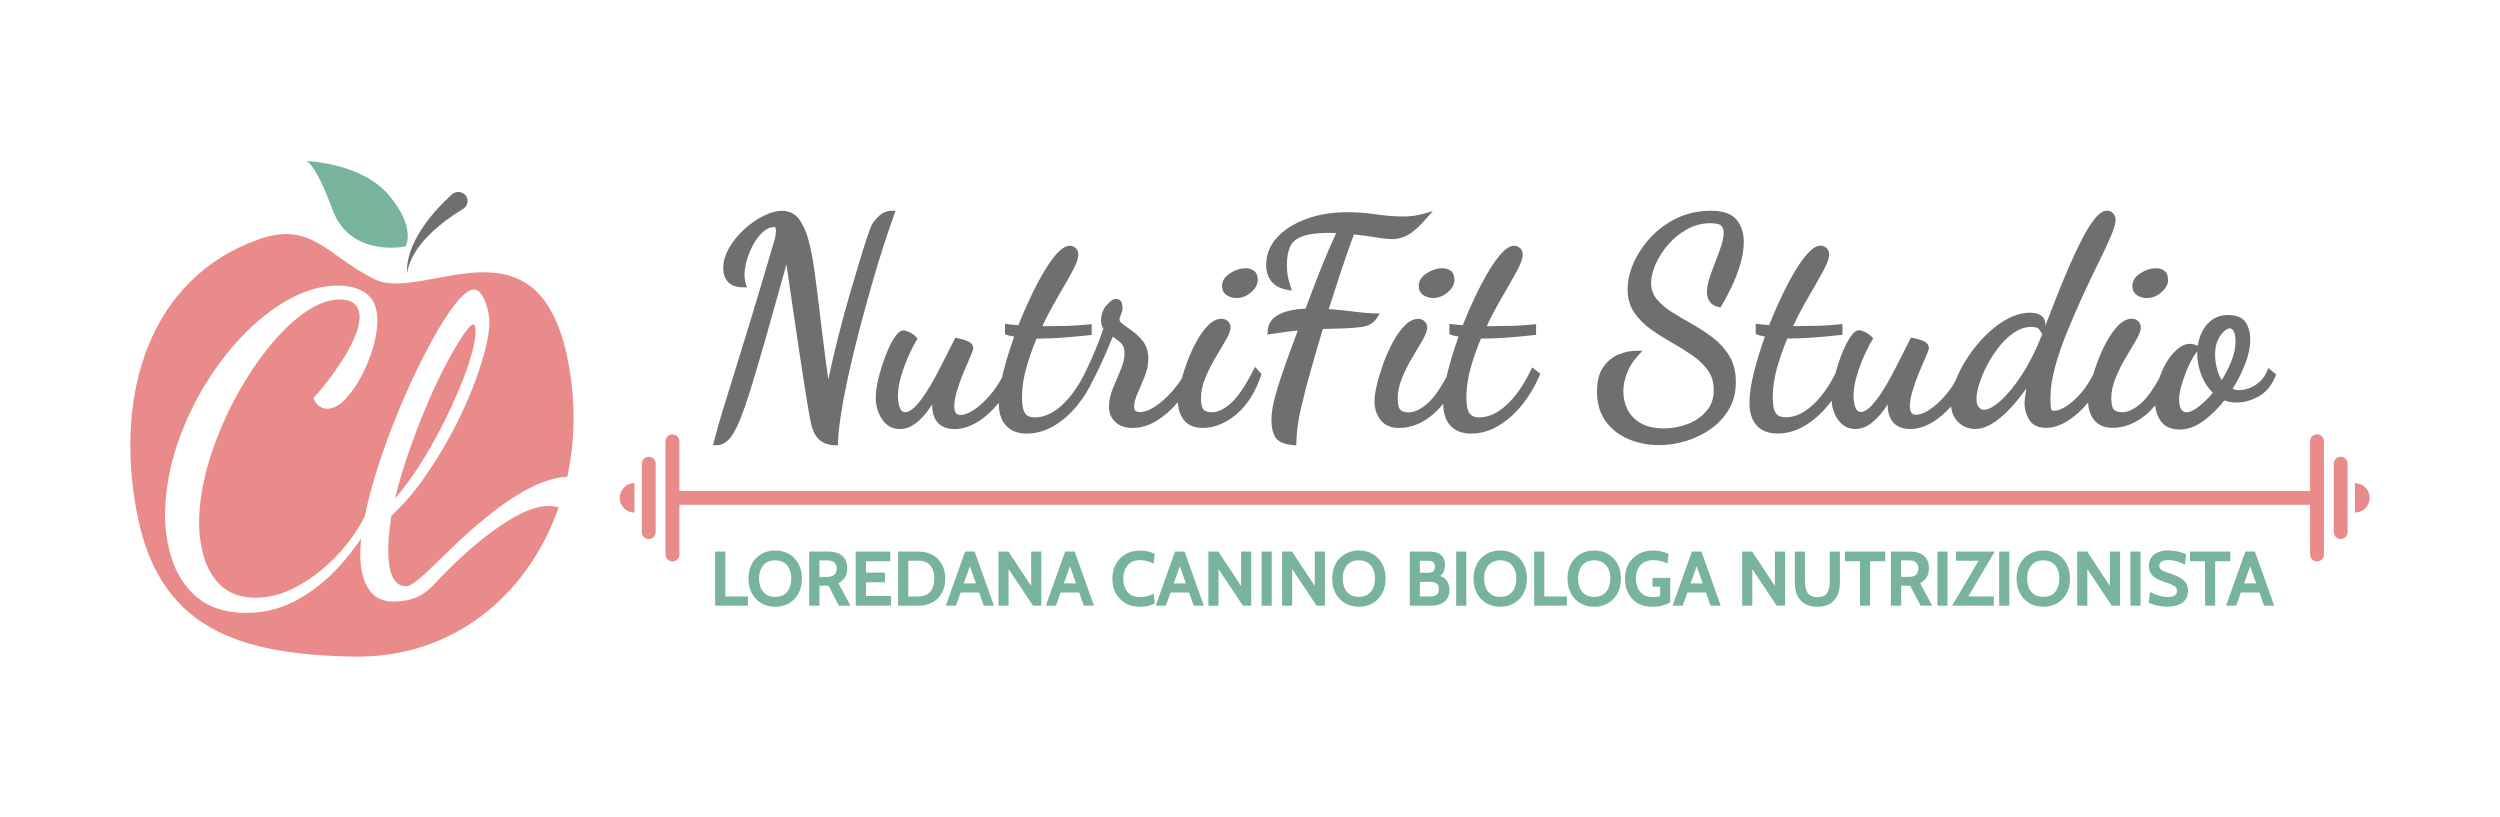 <svg xmlns="http://www.w3.org/2000/svg" xmlns:xlink="http://www.w3.org/1999/xlink" id="Livello_1" x="0px" y="0px" viewBox="0 0 753.23 246.3" style="enable-background:new 0 0 753.23 246.3;" xml:space="preserve"><style type="text/css">	.st0{fill:#706F6F;}	.st1{fill:#78B49B;}	.st2{fill:#EA8B8B;}	.st3{fill:none;}	.st4{fill:#FFFFFF;}</style><path class="st0" d="M122.73,82.3c-0.16-1.11-0.07-2.25,0.12-3.37c0.08-0.57,0.23-1.12,0.35-1.68c0.17-0.55,0.32-1.11,0.51-1.65 c0.76-2.19,1.84-4.27,3.11-6.24c1.24-2,2.72-3.83,4.24-5.64l2.42-2.59l2.55-2.47c1.12-1.08,2.93-1.09,4.04-0.02 c1.11,1.08,1.09,2.83-0.03,3.91c-0.14,0.13-0.29,0.25-0.44,0.35l-0.12,0.07l-2.79,1.77L134,66.67c-1.71,1.35-3.43,2.75-4.93,4.34 c-1.54,1.56-2.94,3.27-4.07,5.15c-0.29,0.47-0.53,0.96-0.8,1.44c-0.22,0.5-0.48,0.99-0.67,1.51 C123.13,80.12,122.81,81.19,122.73,82.3z"></path><path class="st1" d="M122.16,74.24c0,0-16.55,3.57-21.98-11.08c-5.89-15.88-8.36-14.68-8.36-14.68s17.02,0.36,25.4,10.39 S122.16,74.24,122.16,74.24z"></path><g>	<path class="st2" d="M132.17,174.6c-4.49,5.23-7.97,6.37-12.82,6.63c-0.27,0.01-0.53,0.02-0.79,0.02c-3.19,0-5.6-1.12-7.16-3.33  c-1.66-2.35-2.61-5.39-2.8-9.02c-0.11-2.01-0.03-4.24,0.22-6.68c-2.03,3.01-4.27,5.87-6.7,8.53c-3.98,4.35-8.45,7.83-13.27,10.34  c-4.55,2.37-9.45,3.57-14.59,3.57c-0.33,0-0.66,0-0.99-0.01c-5.84-0.17-10.57-1.8-14.07-4.83c-3.49-3.03-6.01-6.92-7.47-11.57  c-1.46-4.63-2.13-9.51-1.98-14.51c0.19-6.45,1.38-13.01,3.54-19.49c2.15-6.47,5.05-12.7,8.62-18.52  c3.56-5.81,7.63-11.04,12.1-15.53c4.47-4.49,9.2-8.04,14.07-10.56c4.88-2.52,9.74-3.73,14.41-3.59c3.39,0.1,6.16,1.01,8.23,2.69  c2.09,1.7,3.09,4.54,2.98,8.45c-0.07,2.38-0.57,5.09-1.48,8.07c-0.91,2.97-2.12,5.85-3.59,8.54c-1.48,2.71-3.11,4.97-4.84,6.73  c-1.77,1.79-3.57,2.66-5.36,2.62c-0.7-0.02-1.42-0.26-2.13-0.71c-0.72-0.45-1.33-1.25-1.81-2.38l-0.06-0.15l0.11-0.12  c1.25-1.33,2.68-3.04,4.25-5.07c1.56-2.02,3.09-4.2,4.54-6.48c1.45-2.28,2.65-4.54,3.56-6.73c0.91-2.18,1.4-4.14,1.45-5.82  c0.05-1.56-0.37-2.86-1.23-3.86c-0.86-0.99-2.33-1.52-4.37-1.58c-3.45-0.11-7.13,1.22-10.96,3.92c-3.85,2.72-7.66,6.45-11.33,11.09  c-3.68,4.65-7.07,9.93-10.08,15.69c-3.02,5.76-5.48,11.75-7.33,17.79c-1.84,6.04-2.86,11.89-3.03,17.4  c-0.12,3.97,0.34,7.82,1.37,11.45c1.02,3.61,2.79,6.6,5.25,8.89c2.45,2.27,5.73,3.49,9.74,3.6c4.27,0.14,8.62-0.97,12.93-3.27  c4.32-2.3,8.38-5.43,12.06-9.29c3.46-3.63,6.32-7.63,8.52-11.89c0.06-0.3,0.11-0.59,0.18-0.89c1.18-5.47,2.83-11.32,4.9-17.38  c2.08-6.09,4.43-12.12,6.96-17.91c2.55-5.83,5.15-11.21,7.74-15.99c2.59-4.79,5.05-8.7,7.32-11.62c2.33-3,4.18-4.49,5.65-4.57  c0.99-0.06,1.83,0.46,2.51,1.53c0.64,1.01,1.17,2.24,1.58,3.67c0.41,1.43,0.65,2.73,0.71,3.89c0.12,2.22-0.28,5.19-1.19,8.8  c-0.91,3.61-2.26,7.71-4.02,12.17c-1.76,4.47-3.91,9.06-6.4,13.65c-2.48,4.58-5.26,9.06-8.26,13.32  c-2.98,4.22-6.22,7.95-9.63,11.08c-0.36,2.19-0.63,4.34-0.8,6.39c-0.17,2.06-0.21,4.06-0.1,5.93c0.17,3.13,0.74,5.46,1.69,6.91  c0.94,1.44,2.27,2.1,3.95,2c1.74-0.12,5.85-4.13,11.05-9.2c9.75-9.52,24.49-22.91,36.81-23.75c0.13-0.01,0.26-0.02,0.4-0.03  c2.46-11.34,2.58-23.66-0.05-36.13c-9.24-43.84-43.48-16.14-58.04-23.38C98.27,76.88,93.8,66.4,77.66,72.21  c-32.27,11.62-43.28,45.72-36.46,82.09c6.59,35.18,30.6,42.83,65.08,43.53c30.16,0.62,52.87-18.53,62.05-45.01  c-0.22-0.03-0.44-0.06-0.62-0.11C155.45,149.48,132.4,174.34,132.17,174.6z"></path>	<path class="st2" d="M133.04,128.61c2.1-4.11,3.97-8.14,5.55-11.96c1.58-3.84,2.8-7.31,3.61-10.31c0.81-3,1.17-5.33,1.08-6.93  c-0.05-0.99-0.23-1.31-0.33-1.42c-0.18-0.19-0.31-0.26-0.37-0.26c0,0,0,0,0,0c-0.32,0.02-1.14,0.46-3.01,3.2  c-1.46,2.15-3.18,5.06-5.11,8.68c-1.91,3.59-3.88,7.75-5.83,12.35c-1.95,4.58-3.81,9.44-5.54,14.42  c-1.61,4.64-2.97,9.26-4.06,13.75c2.45-2.81,4.84-6.02,7.12-9.54C128.63,136.73,130.95,132.71,133.04,128.61z"></path></g><g>	<polygon class="st1" points="218.53,166.18 215.48,166.18 215.48,182.48 225.34,182.48 225.34,179.71 218.53,179.71  "></polygon>	<path class="st1" d="M237.71,166.91c-1.21-0.7-2.6-1.05-4.15-1.05s-2.94,0.35-4.15,1.05c-1.21,0.7-2.17,1.69-2.86,2.96  c-0.69,1.26-1.04,2.76-1.04,4.46c0,1.7,0.35,3.2,1.04,4.47c0.69,1.26,1.65,2.26,2.86,2.96c1.21,0.7,2.6,1.05,4.15,1.05  s2.94-0.35,4.15-1.05c1.21-0.7,2.17-1.69,2.86-2.96c0.69-1.26,1.04-2.77,1.04-4.47c0-1.7-0.35-3.2-1.04-4.46  C239.88,168.6,238.92,167.61,237.71,166.91z M238.41,174.33c0,1.06-0.18,2.01-0.55,2.85c-0.36,0.82-0.9,1.48-1.62,1.95  c-0.71,0.47-1.62,0.71-2.69,0.71c-1.07,0-1.97-0.24-2.68-0.71c-0.71-0.47-1.26-1.12-1.62-1.95c-0.36-0.83-0.55-1.79-0.55-2.85  s0.18-2.01,0.55-2.85c0.36-0.82,0.9-1.48,1.62-1.95c0.71-0.47,1.62-0.71,2.69-0.71c1.06,0,1.96,0.24,2.68,0.71  c0.71,0.47,1.26,1.13,1.62,1.95C238.23,172.32,238.41,173.28,238.41,174.33z"></path>	<path class="st1" d="M254.5,174.09c0.51-0.74,0.77-1.7,0.77-2.88c0-1.14-0.24-2.1-0.71-2.84c-0.48-0.74-1.15-1.3-2.01-1.66  c-0.85-0.35-1.85-0.53-2.96-0.53h-5.78v16.31h3.09v-6.01h2.74l3.13,6.01h3.49l-3.64-6.76C253.39,175.31,254.03,174.76,254.5,174.09  z M246.89,168.84h2.26c1.06,0,1.82,0.22,2.27,0.65c0.45,0.42,0.67,1.04,0.67,1.82c0,0.75-0.22,1.35-0.68,1.81  c-0.45,0.46-1.24,0.69-2.33,0.69h-2.19V168.84z"></path>	<polygon class="st1" points="260.91,175.44 266.64,175.44 266.64,172.52 260.91,172.52 260.91,169.09 268.23,169.09 268.23,166.18   257.81,166.18 257.81,182.48 268.44,182.48 268.44,179.57 260.91,179.57  "></polygon>	<path class="st1" d="M280.88,167.15c-1.21-0.65-2.61-0.97-4.16-0.97h-6.13v16.31h6.13c1.55,0,2.95-0.33,4.16-0.97  c1.21-0.65,2.18-1.59,2.87-2.8c0.69-1.21,1.04-2.68,1.04-4.38c0-1.69-0.35-3.17-1.04-4.38C283.06,168.74,282.1,167.8,280.88,167.15  z M281.49,174.33c0,1.1-0.18,2.07-0.54,2.87c-0.36,0.79-0.89,1.42-1.58,1.85c-0.7,0.43-1.58,0.65-2.64,0.65h-3.08v-10.76h3.08  c1.05,0,1.94,0.22,2.64,0.65c0.7,0.43,1.23,1.06,1.58,1.85C281.31,172.26,281.49,173.23,281.49,174.33z"></path>	<path class="st1" d="M290.78,166.18l-5.81,16.31h3.05l1.4-3.96h5.6l1.39,3.96h3.06l-5.82-16.31H290.78z M290.39,175.78l1.83-5.2  l1.83,5.2H290.39z"></path>	<polygon class="st1" points="310.68,176.55 303.82,166.18 300.84,166.18 300.84,182.48 303.88,182.48 303.88,171.46 311.23,182.48   313.74,182.48 313.74,166.18 310.68,166.18  "></polygon>	<path class="st1" d="M320.92,166.18l-5.81,16.31h3.05l1.4-3.96h5.6l1.39,3.96h3.06l-5.82-16.31H320.92z M320.53,175.78l1.83-5.2  l1.83,5.2H320.53z"></path>	<path class="st1" d="M347.33,178.99c-0.59,0.28-1.21,0.51-1.82,0.67c-0.61,0.16-1.3,0.24-2.05,0.24c-1.11,0-2.04-0.24-2.78-0.72  c-0.74-0.48-1.3-1.14-1.67-1.98c-0.38-0.84-0.57-1.81-0.57-2.87c0-1.06,0.19-2.03,0.58-2.87c0.38-0.83,0.95-1.5,1.69-1.98  c0.75-0.48,1.69-0.72,2.81-0.72c0.73,0,1.41,0.09,2.02,0.26c0.62,0.17,1.22,0.39,1.79,0.65l0.26,0.12l0.33-2.91l-0.13-0.06  c-0.54-0.27-1.17-0.5-1.89-0.68c-0.73-0.18-1.52-0.27-2.35-0.27c-1.62,0-3.08,0.35-4.33,1.05c-1.26,0.7-2.27,1.69-2.99,2.96  c-0.72,1.26-1.08,2.77-1.08,4.47s0.36,3.2,1.06,4.47c0.71,1.26,1.7,2.26,2.94,2.96c1.24,0.69,2.7,1.05,4.31,1.05  c0.83,0,1.62-0.09,2.34-0.26c0.72-0.17,1.39-0.4,1.99-0.68l0.14-0.06l-0.33-2.93L347.33,178.99z"></path>	<path class="st1" d="M354.02,166.18l-5.81,16.31h3.05l1.4-3.96h5.6l1.39,3.96h3.06l-5.82-16.31H354.02z M353.63,175.78l1.83-5.2  l1.83,5.2H353.63z"></path>	<polygon class="st1" points="373.92,176.55 367.07,166.18 364.08,166.18 364.08,182.48 367.13,182.48 367.13,171.46 374.47,182.48   376.98,182.48 376.98,166.18 373.92,166.18  "></polygon>	<rect x="380.11" y="166.18" class="st1" width="3.05" height="16.31"></rect>	<polygon class="st1" points="396.13,176.55 389.27,166.18 386.28,166.18 386.28,182.48 389.33,182.48 389.33,171.46 396.68,182.48   399.19,182.48 399.19,166.18 396.13,166.18  "></polygon>	<path class="st1" d="M413.57,166.91c-1.21-0.7-2.6-1.05-4.15-1.05c-1.54,0-2.94,0.35-4.15,1.05c-1.21,0.7-2.17,1.69-2.86,2.96  c-0.69,1.26-1.04,2.76-1.04,4.46c0,1.7,0.35,3.2,1.04,4.47c0.69,1.26,1.65,2.26,2.86,2.96c1.21,0.7,2.6,1.05,4.15,1.05  c1.54,0,2.94-0.35,4.15-1.05c1.21-0.7,2.17-1.69,2.86-2.96c0.69-1.26,1.04-2.77,1.04-4.47c0-1.7-0.35-3.2-1.04-4.46  C415.74,168.6,414.78,167.61,413.57,166.91z M414.27,174.33c0,1.06-0.18,2.01-0.55,2.85c-0.36,0.82-0.9,1.48-1.62,1.95  c-0.71,0.47-1.62,0.71-2.69,0.71c-1.07,0-1.97-0.24-2.68-0.71c-0.71-0.47-1.26-1.12-1.62-1.95c-0.36-0.83-0.55-1.79-0.55-2.85  s0.18-2.01,0.55-2.85c0.36-0.82,0.9-1.48,1.62-1.95c0.71-0.47,1.62-0.71,2.69-0.71c1.06,0,1.97,0.24,2.68,0.71  c0.71,0.47,1.26,1.13,1.62,1.95C414.08,172.32,414.27,173.27,414.27,174.33z"></path>	<path class="st1" d="M433.93,173.54c0.32-0.24,0.58-0.52,0.79-0.86c0.43-0.67,0.65-1.5,0.65-2.45c0-1.32-0.41-2.34-1.23-3.03  c-0.81-0.68-2-1.03-3.53-1.03h-5.85v16.31h6.61c1.64,0,2.95-0.42,3.9-1.26c0.95-0.84,1.44-2.01,1.44-3.48  c0-1.24-0.33-2.25-0.98-3.01C435.27,174.22,434.67,173.82,433.93,173.54z M427.8,175.32h3.22c0.73,0,1.35,0.16,1.82,0.49  c0.46,0.31,0.68,0.87,0.68,1.71c0,0.79-0.22,1.35-0.65,1.68c-0.45,0.34-1.08,0.51-1.85,0.51h-3.22V175.32z M431.8,172.15  c-0.36,0.27-0.89,0.41-1.57,0.41h-2.43v-3.61h2.43c0.68,0,1.21,0.14,1.57,0.4c0.34,0.25,0.52,0.73,0.52,1.41  C432.32,171.42,432.14,171.89,431.8,172.15z"></path>	<rect x="438.73" y="166.18" class="st1" width="3.05" height="16.31"></rect>	<path class="st1" d="M456.16,166.91c-1.21-0.7-2.6-1.05-4.15-1.05s-2.94,0.35-4.15,1.05c-1.21,0.7-2.17,1.69-2.86,2.96  c-0.69,1.26-1.04,2.76-1.04,4.46c0,1.7,0.35,3.2,1.04,4.47c0.69,1.26,1.65,2.26,2.86,2.96c1.21,0.7,2.6,1.05,4.15,1.05  s2.94-0.35,4.15-1.05c1.21-0.7,2.17-1.69,2.86-2.96c0.69-1.26,1.04-2.77,1.04-4.47c0-1.7-0.35-3.2-1.04-4.46  C458.33,168.6,457.37,167.61,456.16,166.91z M456.86,174.33c0,1.06-0.18,2.01-0.55,2.85c-0.36,0.82-0.9,1.48-1.62,1.95  c-0.71,0.47-1.62,0.71-2.69,0.71c-1.07,0-1.97-0.24-2.68-0.71c-0.71-0.47-1.26-1.12-1.62-1.95c-0.36-0.83-0.55-1.79-0.55-2.85  s0.18-2.01,0.55-2.85c0.36-0.82,0.9-1.48,1.62-1.95c0.71-0.47,1.62-0.71,2.69-0.71c1.06,0,1.97,0.24,2.68,0.71  c0.71,0.47,1.26,1.13,1.62,1.95C456.67,172.32,456.86,173.27,456.86,174.33z"></path>	<polygon class="st1" points="465.29,166.18 462.24,166.18 462.24,182.48 472.1,182.48 472.1,179.71 465.29,179.71  "></polygon>	<path class="st1" d="M484.47,166.91c-1.21-0.7-2.6-1.05-4.15-1.05s-2.94,0.35-4.15,1.05c-1.21,0.7-2.17,1.69-2.86,2.96  c-0.69,1.26-1.04,2.76-1.04,4.46c0,1.7,0.35,3.2,1.04,4.47c0.69,1.26,1.65,2.26,2.86,2.96c1.21,0.7,2.6,1.05,4.15,1.05  s2.94-0.35,4.15-1.05c1.21-0.7,2.17-1.69,2.86-2.96c0.69-1.26,1.04-2.77,1.04-4.47c0-1.7-0.35-3.2-1.04-4.46  C486.64,168.6,485.68,167.61,484.47,166.91z M485.17,174.33c0,1.06-0.18,2.01-0.55,2.85c-0.36,0.82-0.9,1.48-1.62,1.95  c-0.71,0.47-1.62,0.71-2.69,0.71c-1.07,0-1.97-0.24-2.68-0.71c-0.71-0.47-1.26-1.12-1.62-1.95c-0.36-0.83-0.55-1.79-0.55-2.85  s0.18-2.01,0.55-2.85c0.36-0.82,0.9-1.48,1.62-1.95c0.71-0.47,1.62-0.71,2.69-0.71c1.06,0,1.97,0.24,2.68,0.71  c0.71,0.47,1.26,1.13,1.62,1.95C484.98,172.32,485.17,173.27,485.17,174.33z"></path>	<path class="st1" d="M497.89,176.75h2.29v2.88c-0.34,0.08-0.69,0.15-1.04,0.19c-0.4,0.05-0.77,0.08-1.1,0.08  c-1.16,0-2.13-0.24-2.88-0.72c-0.75-0.47-1.32-1.14-1.69-1.97c-0.38-0.85-0.57-1.83-0.57-2.92c0-1.05,0.19-2,0.56-2.83  c0.37-0.82,0.94-1.48,1.7-1.96c0.76-0.48,1.75-0.73,2.95-0.73c0.76,0,1.48,0.08,2.15,0.24c0.67,0.16,1.31,0.37,1.88,0.62l0.26,0.11  l0.32-2.88l-0.13-0.06c-0.57-0.27-1.26-0.5-2.03-0.67c-0.78-0.18-1.61-0.27-2.47-0.27c-1.64,0-3.12,0.35-4.39,1.05  c-1.27,0.7-2.28,1.69-3.01,2.95c-0.72,1.26-1.09,2.76-1.09,4.45c0,1.71,0.34,3.21,1.01,4.48c0.67,1.27,1.63,2.27,2.84,2.97  c1.21,0.7,2.66,1.05,4.29,1.05c1.13,0,2.17-0.12,3.09-0.36c0.93-0.24,1.7-0.53,2.29-0.87l0.1-0.06v-7.41h-5.34V176.75z"></path>	<path class="st1" d="M509.75,166.18l-5.81,16.31h3.05l1.4-3.96h5.6l1.39,3.96h3.06l-5.82-16.31H509.75z M509.36,175.78l1.83-5.2  l1.83,5.2H509.36z"></path>	<polygon class="st1" points="534.76,176.55 527.9,166.18 524.91,166.18 524.91,182.48 527.96,182.48 527.96,171.46 535.31,182.48   537.82,182.48 537.82,166.18 534.76,166.18  "></polygon>	<path class="st1" d="M551.3,174.8c0,0.73-0.05,1.42-0.15,2.05c-0.1,0.62-0.28,1.17-0.55,1.63c-0.26,0.45-0.63,0.8-1.11,1.05  c-0.49,0.25-1.13,0.38-1.93,0.38c-0.79,0-1.44-0.13-1.93-0.38c-0.48-0.25-0.86-0.6-1.11-1.05c-0.26-0.46-0.45-1.01-0.55-1.62  c-0.1-0.63-0.16-1.32-0.16-2.05v-8.62h-3.05v9.31c0,1.47,0.25,2.76,0.73,3.85c0.49,1.1,1.25,1.96,2.26,2.56c1,0.6,2.28,0.9,3.8,0.9  c1.52,0,2.8-0.3,3.8-0.9c1.01-0.6,1.76-1.47,2.26-2.56c0.49-1.09,0.73-2.38,0.73-3.85v-9.31h-3.05V174.8z"></path>	<polygon class="st1" points="555.86,169.09 560.4,169.09 560.4,182.48 563.45,182.48 563.45,169.09 568,169.09 568,166.18   555.86,166.18  "></polygon>	<path class="st1" d="M580.4,174.09c0.51-0.74,0.77-1.7,0.77-2.88c0-1.14-0.24-2.09-0.71-2.84c-0.48-0.74-1.15-1.3-2.01-1.66  c-0.85-0.35-1.85-0.53-2.96-0.53h-5.78v16.31h3.09v-6.01h2.74l3.13,6.01h3.49l-3.64-6.76C579.3,175.31,579.93,174.76,580.4,174.09z   M577.99,171.31c0,0.75-0.22,1.35-0.68,1.81c-0.45,0.46-1.24,0.69-2.33,0.69h-2.19v-4.98h2.26c1.06,0,1.82,0.22,2.28,0.65  C577.77,169.91,577.99,170.53,577.99,171.31z"></path>	<rect x="583.72" y="166.18" class="st1" width="3.05" height="16.31"></rect>	<polygon class="st1" points="589.34,166.18 589.34,168.95 596.12,168.95 588.16,182.48 600.72,182.48 600.72,179.71 593,179.71   600.99,166.18  "></polygon>	<rect x="602.34" y="166.18" class="st1" width="3.05" height="16.31"></rect>	<path class="st1" d="M619.78,166.91c-1.21-0.7-2.6-1.05-4.15-1.05c-1.54,0-2.94,0.35-4.15,1.05c-1.21,0.7-2.17,1.69-2.86,2.96  c-0.69,1.26-1.04,2.76-1.04,4.46c0,1.7,0.35,3.2,1.04,4.47c0.69,1.26,1.65,2.26,2.86,2.96c1.21,0.7,2.6,1.05,4.15,1.05  s2.94-0.35,4.15-1.05c1.21-0.7,2.17-1.69,2.86-2.96c0.69-1.26,1.04-2.77,1.04-4.47c0-1.7-0.35-3.2-1.04-4.46  C621.95,168.6,620.98,167.61,619.78,166.91z M620.47,174.33c0,1.06-0.18,2.01-0.55,2.85c-0.36,0.82-0.9,1.48-1.62,1.95  c-0.71,0.47-1.62,0.71-2.69,0.71c-1.07,0-1.97-0.24-2.68-0.71c-0.71-0.47-1.26-1.12-1.62-1.95c-0.36-0.83-0.55-1.79-0.55-2.85  s0.18-2.01,0.55-2.85c0.36-0.82,0.9-1.48,1.62-1.95c0.71-0.47,1.62-0.71,2.69-0.71c1.06,0,1.97,0.24,2.68,0.71  c0.71,0.47,1.26,1.13,1.62,1.95C620.29,172.32,620.47,173.27,620.47,174.33z"></path>	<polygon class="st1" points="635.7,176.55 628.84,166.18 625.85,166.18 625.85,182.48 628.9,182.48 628.9,171.46 636.25,182.48   638.76,182.48 638.76,166.18 635.7,166.18  "></polygon>	<rect x="641.88" y="166.18" class="st1" width="3.05" height="16.31"></rect>	<path class="st1" d="M656.72,173.98c-0.79-0.43-1.77-0.84-2.92-1.2c-0.7-0.21-1.31-0.43-1.8-0.64c-0.47-0.2-0.83-0.44-1.07-0.71  c-0.23-0.26-0.34-0.59-0.34-1.02c0-0.57,0.22-0.98,0.67-1.24c0.48-0.28,1.15-0.43,1.98-0.43c0.8,0,1.6,0.1,2.36,0.31  c0.77,0.21,1.59,0.53,2.45,0.96l0.27,0.13l0.32-3.18l-0.14-0.06c-0.61-0.26-1.36-0.51-2.25-0.73c-0.89-0.22-1.85-0.34-2.87-0.34  c-1.28,0-2.37,0.2-3.25,0.59c-0.89,0.39-1.57,0.95-2.02,1.66c-0.45,0.71-0.68,1.52-0.68,2.42c0,0.96,0.22,1.76,0.66,2.38  c0.43,0.61,1.01,1.11,1.74,1.49c0.7,0.37,1.5,0.7,2.36,0.98c0.85,0.28,1.57,0.55,2.14,0.79c0.53,0.23,0.94,0.5,1.2,0.8  c0.25,0.29,0.37,0.67,0.37,1.14c0,0.61-0.22,1.05-0.68,1.34c-0.48,0.31-1.14,0.46-1.96,0.46c-0.63,0-1.26-0.07-1.87-0.2  c-0.61-0.13-1.21-0.31-1.78-0.52c-0.57-0.21-1.1-0.44-1.57-0.67l-0.26-0.13l-0.38,3.23l0.13,0.06c0.36,0.18,0.84,0.36,1.42,0.53  c0.58,0.17,1.21,0.32,1.89,0.43c0.68,0.11,1.36,0.17,2.02,0.17c1.24,0,2.29-0.14,3.11-0.41c0.83-0.28,1.49-0.65,1.97-1.11  c0.48-0.46,0.82-0.99,1.01-1.56c0.19-0.56,0.28-1.12,0.28-1.67c0-0.95-0.22-1.76-0.64-2.42  C658.16,174.98,657.54,174.43,656.72,173.98z"></path>	<polygon class="st1" points="671.97,166.18 659.83,166.18 659.83,169.09 664.37,169.09 664.37,182.48 667.42,182.48 667.42,169.09   671.97,169.09  "></polygon>	<path class="st1" d="M679.38,166.18h-2.87l-5.81,16.31h3.05l1.4-3.96h5.6l1.39,3.96h3.06L679.38,166.18z M676.12,175.78l1.83-5.2  l1.83,5.2H676.12z"></path></g><path class="st0" d="M269.42,64.65l0.43-1.15h-1.23c-1.48,0-2.84,0.6-4.02,1.79c-1.12,1.12-1.83,2.08-2.14,2.9 c-0.25,0.55-0.69,1.79-1.36,3.79c-0.66,1.97-1.43,4.43-2.31,7.37c-0.88,2.94-1.84,6.15-2.86,9.66c-1.01,3.45-2.01,7.08-2.95,10.79 c-0.94,3.67-1.8,7.24-2.57,10.61c-0.31,1.37-0.59,2.68-0.84,3.94l-0.94-6.94c-0.34-2.53-0.68-5.2-1.02-8.02l-1.02-8.49 c-0.4-3.4-0.83-6.74-1.28-9.93c-0.46-3.22-1.04-6.15-1.73-8.68c-0.71-2.63-1.67-4.74-2.84-6.27c-2.41-3.16-6.32-3.14-10.7-0.97 c-2.03,1-3.98,2.35-5.79,4.02c-1.82,1.67-3.34,3.54-4.51,5.53c-1.21,2.06-1.83,4.16-1.83,6.24c0,1.56,0.45,2.91,1.35,4 c0.94,1.14,2.49,1.72,4.63,1.72h1.19l-0.38-1.12c-0.25-0.76-0.38-1.68-0.38-2.72c0-1.28,0.25-2.77,0.73-4.41 c0.49-1.68,1.17-3.3,2.02-4.82c0.83-1.5,1.83-2.75,2.97-3.74c1.07-0.92,2.16-1.37,3.33-1.37c0.17,0,0.2,0.04,0.23,0.1 c0.13,0.25,0.2,0.59,0.2,1.01c0,0.57-0.07,1.18-0.2,1.84c-0.17,0.83-0.28,1.19-0.37,1.42c-2.56,8.71-4.81,16.25-6.74,22.62 c-1.94,6.37-3.63,11.88-5.08,16.52c-1.45,4.64-2.69,8.64-3.72,12c-1.02,3.36-1.89,6.45-2.57,9.18l-0.27,1.06h1.09 c1.25,0,2.43-0.53,3.5-1.56c1-0.97,2.01-2.64,3.09-5.09c1.03-2.35,2.23-5.73,3.58-10.04c1.35-4.33,3-9.94,4.92-16.67 c1.68-5.9,3.66-12.94,5.93-21.13c0.13,0.91,0.28,1.88,0.43,2.92c0.4,2.76,0.84,5.79,1.32,9.1c0.48,3.3,0.98,6.68,1.49,10.12 c0.51,3.44,1.01,6.76,1.5,9.95c0.48,3.19,0.94,6.09,1.37,8.68c0.43,2.6,0.78,4.64,1.07,6.12c0.49,2.77,1.35,4.69,2.61,5.86 c1.27,1.17,2.91,1.76,4.89,1.76h0.83l0.02-0.83c0.05-2.16,0.35-5.01,0.89-8.47c0.54-3.47,1.28-7.37,2.21-11.6 c0.93-4.24,2.01-8.7,3.19-13.25c1.18-4.54,2.42-9.08,3.67-13.47c1.25-4.4,2.5-8.53,3.71-12.27 C267.37,70.45,268.47,67.23,269.42,64.65z"></path><path class="st0" d="M369.65,88.98c0.85,0.54,1.82,0.82,2.89,0.82c1.57,0,3.03-0.57,4.36-1.7c1.36-1.16,2.05-2.43,2.05-3.77 c0-1.24-0.37-2.16-1.1-2.73c-0.67-0.51-1.53-0.78-2.57-0.78c-1.53,0-3.07,0.49-4.6,1.46c-1.65,1.05-2.49,2.34-2.49,3.84 C368.18,87.71,368.98,88.55,369.65,88.98z"></path><path class="st0" d="M377.58,111.61c-2.39,4.72-4.66,8.05-6.76,9.91c-2.02,1.78-3.91,2.69-5.63,2.69c-1.18,0-2.04-0.26-2.56-0.77 c-0.29-0.29-0.78-1.13-0.78-3.5c0-1.88,0.42-3.88,1.26-5.96c0.86-2.14,1.89-4.21,3.06-6.15c1.2-2,2.24-3.77,3.13-5.31 c0.98-1.71,1.44-2.9,1.44-3.75c0-0.89-0.29-1.58-0.86-2.06c-0.53-0.45-1.16-0.67-1.87-0.67c-1.37,0-2.76,0.7-4.11,2.09 c-1.25,1.28-2.43,2.93-3.51,4.93c-1.06,1.95-2.02,4.08-2.83,6.31c-0.58,1.59-1.05,3.12-1.47,4.61c-0.36,0.59-0.76,1.2-1.23,1.83 c-1.05,1.41-2.26,2.77-3.58,4.04c-1.31,1.26-2.68,2.31-4.07,3.13c-1.31,0.77-2.59,1.16-3.79,1.16c-0.52,0-0.95-0.12-1.32-0.37 c-0.25-0.17-0.39-0.64-0.39-1.34c0-1.07,0.33-2.36,0.99-3.84c0.71-1.6,1.43-3.29,2.15-5.07c0.75-1.86,1.13-3.72,1.13-5.53 c0-2-0.5-3.68-1.5-5c-0.93-1.23-2.01-2.29-3.21-3.17c-1.14-0.82-2.14-1.56-3.02-2.21c-0.66-0.49-0.98-0.97-0.98-1.44 c0.01-0.04,0.05-0.28,0.42-1.24c0.46-1.22,0.53-1.68,0.53-1.97c0-0.31-0.05-0.77-0.14-1.37c-0.15-0.96-0.87-1.53-1.91-1.53 c-0.75,0-1.57,0.57-2.77,1.91c-1.11,1.24-1.67,2.84-1.67,4.75c0,0.84,0.25,1.59,0.74,2.24c-1.19,3.42-2.4,6.52-3.61,9.2 c-0.79,1.76-1.48,3.23-2.09,4.47c-1.99,3.91-4.27,7.1-6.8,9.43c-2.67,2.46-5.41,3.7-8.13,3.7c-1.43,0-2.4-0.4-2.97-1.22 c-0.63-0.9-0.95-2.5-0.95-4.76c0-2.93,0.45-5.98,1.33-9.07c0.84-2.95,1.87-5.87,3.07-8.69h0.72c1.95,0,4.19-0.09,6.68-0.26 c2.5-0.17,5.34-0.43,8.44-0.77l0.76-0.08v-3.25l-0.95,0.1c-2.09,0.23-4.18,0.37-6.21,0.42c-2.07,0.06-4.04,0.09-5.91,0.09h-1.81 c1.45-3.03,2.97-5.9,4.51-8.53c1.77-3.02,3.26-5.66,4.45-7.83c1.28-2.34,1.9-4.02,1.9-5.15c0-1.1-0.46-1.73-0.86-2.06 c-1.42-1.19-3.3-0.83-5.53,1.62c-1.26,1.37-2.59,3.23-3.95,5.52c-1.34,2.25-2.72,4.86-4.09,7.76c-1.28,2.69-2.5,5.52-3.64,8.39 c-0.54-0.04-1.04-0.08-1.49-0.13c-0.62-0.05-1.14-0.11-1.59-0.17l-0.96-0.12v3.1l0.55,0.21c0.5,0.19,1.05,0.33,1.61,0.43 c0.2,0.03,0.41,0.07,0.62,0.11c-1.28,3.55-2.36,7.07-3.23,10.45c-0.17,0.65-0.3,1.26-0.43,1.87c-1.07,1.97-2.25,3.72-3.53,5.22 c-1.7,2-3.39,3.54-5.01,4.57c-1.56,0.99-2.87,1.49-3.9,1.49c-1.09,0-1.38-0.43-1.47-0.57c-0.33-0.48-0.49-1.15-0.49-2 c0-1.33,0.28-2.91,0.82-4.71c0.56-1.83,1.22-3.69,1.98-5.51c0.76-1.84,1.43-3.4,2-4.68c0.86-1.93,0.93-2.34,0.93-2.61 c0-0.83-0.45-1.52-1.27-1.95c-0.6-0.31-1.26-0.57-1.97-0.75c-0.69-0.18-1.21-0.3-1.57-0.36l-0.62-0.1l-2.63,5.26 c-0.94,1.87-1.94,3.83-3.02,5.88c-1.06,2.01-2.18,3.91-3.33,5.65c-1.13,1.71-2.25,3.11-3.34,4.17c-1.68,1.63-3.35,1.88-4.06,0.72 c-0.39-0.63-0.63-1.36-0.73-2.17c-0.14-1.1-0.16-1.69-0.16-1.99c0-1.85,0.33-3.89,0.99-6.07c0.67-2.24,1.46-4.36,2.35-6.3 c0.88-1.94,1.64-3.4,2.24-4.33l0.35-0.55l-0.43-0.49c-0.53-0.6-1.2-1.08-1.99-1.45c-0.83-0.38-1.39-0.55-1.81-0.55 c-0.96,0-1.9,0.78-2.95,2.45c-0.88,1.41-1.74,3.21-2.55,5.36c-0.8,2.12-1.49,4.31-2.04,6.5c-0.55,2.22-0.84,4.22-0.84,5.93 c0,2.44,0.64,4.63,1.9,6.5c1.33,1.98,3.13,2.98,5.36,2.98c1.6,0,3.15-0.54,4.61-1.62c1.38-1.02,2.7-2.39,3.93-4.07 c0.41-0.55,0.81-1.12,1.19-1.7c0,0.07,0,0.14,0,0.22c0,1.24,0.21,2.41,0.61,3.46c0.43,1.13,1.18,2.05,2.21,2.72 c1.02,0.66,2.37,0.99,4.01,0.99c2.2,0,4.47-0.7,6.76-2.09c2.23-1.35,4.38-3.27,6.37-5.7c0.04-0.05,0.07-0.1,0.11-0.14 c0,2.99,0.74,5.31,2.19,6.88c1.47,1.6,3.58,2.41,6.26,2.41c2.82,0,5.58-0.79,8.2-2.34c2.58-1.52,4.97-3.63,7.1-6.26 c1.88-2.32,3.47-4.92,4.78-7.74c0.64-1.23,1.34-2.65,2.12-4.3c1.28-2.71,2.53-5.6,3.72-8.6c0.76,0.55,1.52,1.14,2.26,1.76 c0.86,0.72,1.27,1.83,1.27,3.4c0,1.36-0.37,2.93-1.09,4.67c-0.77,1.85-1.55,3.71-2.34,5.59c-0.84,1.97-1.26,3.89-1.26,5.71 c0,1.89,0.65,3.45,1.94,4.64c1.27,1.17,3,1.76,5.15,1.76c2.6,0,5.15-0.79,7.59-2.35c2.22-1.42,4.26-3.25,6.09-5.42 c0.05,2.07,0.64,3.87,1.78,5.35c1.25,1.61,3.14,2.42,5.63,2.42c3.55,0,7-1.39,10.24-4.13c3.21-2.71,5.69-6.63,7.39-11.65l0.16-0.47 l-1.94-2.15L377.58,111.61z"></path><path class="st0" d="M415.7,94.45l-1.55-0.04c-2-0.05-4.28-0.25-6.78-0.59c-2.2-0.3-4.56-0.53-7.03-0.7 c0.85-2.61,1.71-5.24,2.56-7.88c0.97-2.98,1.9-5.8,2.81-8.44c0.81-2.35,1.56-4.42,2.23-6.16c2.31,0.22,4.44,0.49,6.33,0.83 c2.11,0.38,3.87,0.57,5.23,0.57c1.62,0,3.23-0.44,4.77-1.3c1.52-0.85,3.33-2.48,5.52-4.96l1.9-2.16l-2.77,0.77 c-0.99,0.27-1.97,0.48-2.93,0.62c-0.94,0.14-2.01,0.21-3.17,0.21c-2.62,0-5.35-0.21-8.11-0.63c-2.85-0.43-5.83-0.65-8.88-0.65 c-4.41,0-8.48,0.66-12.12,1.97c-3.67,1.32-6.64,3.18-8.83,5.51c-2.25,2.4-3.39,5.23-3.39,8.4c0,1.95,0.52,3.61,1.55,4.92 c1.04,1.33,2.65,2.2,4.79,2.58l1.44,0.25l-0.48-1.38c-0.38-1.08-0.65-2.14-0.82-3.14c-0.16-1-0.24-2.12-0.24-3.32 c0-2.25,0.34-4.11,1.02-5.52c0.65-1.34,1.83-2.32,3.63-2.99c1.89-0.7,4.63-1.06,8.16-1.06c0.55,0,1.09,0.01,1.62,0.04 c0.14,0.01,0.28,0.02,0.42,0.03c-1.48,3.16-2.99,6.66-4.49,10.42c-1.6,3.98-3.19,8.13-4.72,12.34c-1.87,0.08-3.6,0.31-5.15,0.69 c-1.77,0.43-3.22,1.1-4.31,2.01c-1.18,0.98-1.84,2.34-1.97,4.05l-0.08,1.07l1.07-0.17c1.81-0.28,3.28-0.49,4.42-0.64 c1.13-0.14,2.08-0.26,2.85-0.34c0.28-0.03,0.55-0.06,0.81-0.09c-1.15,3.11-2.29,6.21-3.41,9.32c-1.28,3.54-2.37,6.85-3.22,9.83 c-0.87,3.05-1.31,5.67-1.31,7.79c0,2.01,0.35,3.7,1.04,5.01c0.78,1.49,2.59,2.33,5.55,2.59l0.91,0.08l0.02-0.91 c0.05-3.11,0.52-6.59,1.39-10.32c0.87-3.78,1.95-7.9,3.18-12.22c0.23-0.69,0.55-1.79,0.95-3.29c0.4-1.47,0.85-3.02,1.36-4.66 c0.43-1.39,0.8-2.61,1.11-3.68c2.9-0.05,5.25-0.12,7.03-0.2c1.92-0.09,3.46-0.22,4.58-0.39c1.21-0.19,2.13-0.49,2.84-0.93 c0.7-0.43,1.32-1.05,1.84-1.83L415.7,94.45z"></path><path class="st0" d="M427.45,86.12c0,1.59,0.79,2.43,1.46,2.85c0.85,0.54,1.82,0.82,2.89,0.82c1.57,0,3.03-0.57,4.36-1.7 c1.36-1.16,2.05-2.43,2.05-3.77c0-1.24-0.37-2.16-1.1-2.73c-0.67-0.51-1.53-0.78-2.57-0.78c-1.53,0-3.07,0.49-4.6,1.46 C428.28,83.33,427.45,84.62,427.45,86.12z"></path><path class="st0" d="M461.18,111.63c-2.11,4.38-4.57,7.89-7.32,10.42c-2.67,2.46-5.41,3.7-8.13,3.7c-1.43,0-2.4-0.4-2.97-1.22 c-0.63-0.9-0.95-2.5-0.95-4.76c0-2.93,0.45-5.98,1.33-9.07c0.84-2.95,1.87-5.87,3.07-8.69h0.72c1.95,0,4.19-0.09,6.68-0.26 c2.5-0.17,5.34-0.43,8.44-0.77l0.76-0.08v-3.25l-0.95,0.1c-2.09,0.23-4.18,0.37-6.21,0.42c-2.07,0.06-4.04,0.09-5.91,0.09h-1.81 c1.45-3.03,2.97-5.9,4.51-8.53c1.77-3.02,3.26-5.66,4.45-7.83c1.28-2.34,1.9-4.02,1.9-5.15c0-1.1-0.46-1.73-0.86-2.06 c-1.42-1.19-3.3-0.83-5.53,1.62c-1.26,1.37-2.59,3.23-3.95,5.52c-1.34,2.25-2.72,4.86-4.09,7.76c-1.28,2.69-2.5,5.52-3.64,8.39 c-0.54-0.04-1.04-0.08-1.49-0.13c-0.62-0.05-1.14-0.11-1.59-0.17l-0.96-0.12v3.1l0.55,0.21c0.5,0.19,1.05,0.33,1.61,0.43 c0.2,0.03,0.41,0.07,0.62,0.11c-1.28,3.55-2.36,7.07-3.23,10.45c-0.15,0.6-0.27,1.16-0.4,1.72c-2.02,3.7-3.94,6.38-5.74,7.97 c-2.02,1.78-3.91,2.69-5.63,2.69c-1.18,0-2.04-0.26-2.56-0.77c-0.29-0.29-0.78-1.13-0.78-3.5c0-1.88,0.42-3.88,1.26-5.96 c0.86-2.14,1.89-4.21,3.06-6.15c1.2-2,2.24-3.77,3.13-5.31c0.98-1.71,1.44-2.9,1.44-3.75c0-0.89-0.29-1.58-0.86-2.06 c-0.53-0.45-1.16-0.67-1.87-0.67c-1.37,0-2.76,0.7-4.11,2.09c-1.25,1.28-2.43,2.93-3.51,4.93c-1.06,1.95-2.02,4.08-2.83,6.31 c-0.8,2.21-1.46,4.35-1.95,6.37c-0.5,2.09-0.75,3.77-0.75,5.15c0,2.18,0.61,4.07,1.8,5.6c1.25,1.61,3.14,2.42,5.63,2.42 c3.55,0,7-1.39,10.24-4.13c1.09-0.92,2.09-1.99,3.01-3.19c0.05,2.86,0.77,5.09,2.17,6.61c1.47,1.6,3.58,2.41,6.26,2.41 c2.82,0,5.58-0.79,8.2-2.34c2.58-1.52,4.97-3.63,7.1-6.26c2.12-2.62,3.9-5.58,5.29-8.83l0.26-0.61l-2.47-1.9L461.18,111.63z"></path><path class="st0" d="M515.57,63.5c-3.81,0-7.32,0.76-10.41,2.26c-3.07,1.49-5.74,3.47-7.94,5.87c-2.19,2.39-3.89,4.97-5.06,7.67 c-1.18,2.71-1.78,5.36-1.78,7.85c0,2.73,0.68,5.1,2.03,7.06c1.3,1.9,2.99,3.59,5.03,5.04c1.98,1.41,4.12,2.76,6.35,4.02 c2.2,1.24,4.29,2.55,6.21,3.89c1.87,1.3,3.43,2.81,4.62,4.49c1.14,1.61,1.72,3.57,1.72,5.82c0,2.55-0.7,4.62-2.15,6.32 c-1.47,1.73-3.37,3.06-5.67,3.94c-2.34,0.9-4.77,1.35-7.21,1.35c-2.8,0-5.12-0.52-6.92-1.55c-1.78-1.02-3.12-2.38-3.98-4.05 c-0.87-1.69-1.31-3.54-1.31-5.5c0-1.87,0.38-3.78,1.13-5.66c0.75-1.88,1.87-3.63,3.33-5.2l1.34-1.44h-1.96 c-1.64,0-3.38,0.37-5.18,1.08c-1.85,0.74-3.43,2.02-4.69,3.8c-1.26,1.79-1.91,4.28-1.91,7.41c0,3.59,0.9,6.63,2.69,9.05 c1.77,2.39,4.12,4.2,6.98,5.36c2.82,1.15,5.86,1.73,9.03,1.73c2.69,0,5.42-0.41,8.1-1.23c2.7-0.82,5.21-2.04,7.46-3.62 c2.28-1.6,4.13-3.6,5.5-5.95c1.38-2.37,2.08-5.14,2.08-8.24c0-3.05-0.66-5.68-1.96-7.83c-1.27-2.1-2.94-3.95-4.95-5.49 c-1.95-1.49-4.07-2.88-6.29-4.12c-2.17-1.21-4.24-2.44-6.15-3.65c-1.85-1.17-3.38-2.49-4.53-3.92c-1.11-1.36-1.65-2.96-1.65-4.88 c0-1.64,0.45-3.5,1.34-5.55c0.9-2.07,2.19-4.08,3.83-5.97c1.63-1.88,3.57-3.44,5.74-4.64c2.14-1.18,4.5-1.77,7.02-1.77 c1.97,0,2.81,0.41,3.17,0.74c0.51,0.49,0.76,1.17,0.76,2.07c0,1.16-0.24,2.49-0.73,3.96c-0.5,1.53-1.08,3.14-1.73,4.77 c-0.66,1.66-1.26,3.29-1.77,4.83c-0.54,1.62-0.81,3.09-0.81,4.37c0,1.08,0.26,2.02,0.78,2.81c0.55,0.85,1.46,1.42,2.71,1.69 l0.59,0.13l0.32-0.52c0.92-1.49,1.91-3.34,2.95-5.5c1.04-2.16,1.93-4.47,2.65-6.87c0.73-2.43,1.1-4.74,1.1-6.86 c0-2.64-0.72-4.87-2.15-6.64C521.76,64.42,519.18,63.5,515.57,63.5z"></path><path class="st0" d="M643.92,88.98c0.85,0.54,1.82,0.82,2.89,0.82c1.57,0,3.03-0.57,4.36-1.7c1.36-1.16,2.05-2.43,2.05-3.77 c0-1.24-0.37-2.16-1.1-2.73c-0.67-0.51-1.53-0.78-2.57-0.78c-1.53,0-3.07,0.49-4.6,1.46c-1.65,1.05-2.49,2.34-2.49,3.84 C642.46,87.71,643.25,88.55,643.92,88.98z"></path><path class="st0" d="M683.47,110.87l-0.46,1.03c-0.63,1.41-1.45,2.54-2.45,3.36c-1.02,0.84-2.06,1.43-3.09,1.77 c-1.94,0.63-3.41,0.68-4.81,0.15c1.44-2.3,2.67-4.69,3.64-7.14c1.12-2.79,1.68-5.39,1.68-7.7c0-2.03-0.45-3.77-1.33-5.16 c-0.96-1.51-2.78-2.27-5.42-2.27c-1.95,0-3.66,0.57-5.06,1.68c-1.37,1.09-2.42,2.54-3.12,4.32c-0.41,1.03-0.7,2.12-0.87,3.24 l-0.12-0.05c-0.31-0.12-0.64-0.24-0.99-0.33c-1.91-0.52-3.57,0.14-5.23,1.59c-1.23,1.08-2.36,2.51-3.34,4.23 c-0.79,1.4-1.43,2.91-1.97,4.46c-1.91,3.43-3.74,5.94-5.45,7.45c-2.02,1.78-3.91,2.69-5.63,2.69c-1.18,0-2.04-0.26-2.55-0.77 c-0.29-0.29-0.78-1.13-0.78-3.5c0-1.88,0.42-3.88,1.26-5.96c0.86-2.14,1.89-4.21,3.06-6.15c1.2-2,2.24-3.77,3.13-5.31 c0.98-1.71,1.44-2.9,1.44-3.75c0-0.89-0.29-1.58-0.86-2.06c-0.53-0.45-1.16-0.67-1.87-0.67c-1.37,0-2.76,0.7-4.11,2.09 c-1.25,1.28-2.43,2.93-3.51,4.93c-1.06,1.95-2.02,4.08-2.83,6.31c-0.43,1.17-0.81,2.32-1.15,3.45c-1.03,2.04-2.19,3.86-3.48,5.38 c-1.53,1.8-3.08,3.21-4.59,4.19c-1.45,0.93-2.7,1.4-3.72,1.4c-0.76,0-0.83-0.3-0.87-0.52c-0.16-0.73-0.24-1.88-0.24-3.41 c0-2.75,0.46-5.85,1.38-9.21c0.92-3.39,2.15-6.96,3.64-10.62c1.48-3.64,3.07-7.31,4.72-10.9c1.64-3.57,3.23-6.91,4.73-9.93 c1.51-3.04,2.75-5.7,3.69-7.9c0.99-2.32,1.48-3.95,1.48-4.99c0-0.79-0.25-1.46-0.74-1.99c-0.5-0.54-1.13-0.83-1.82-0.83 c-1.2,0-2.43,0.82-3.78,2.5c-1.19,1.48-2.46,3.51-3.76,6.03c-1.29,2.49-2.63,5.35-4,8.51c-1.39,3.21-2.76,6.54-4.07,9.89 c-1.04,2.64-2.05,5.25-3.03,7.83c0.01-0.16,0.02-0.33,0.02-0.51c0-1.51-0.74-2.31-1.37-2.72c-0.8-0.52-1.86-0.78-3.24-0.78 c-2.24,0-4.53,0.62-6.81,1.85c-2.23,1.2-4.39,2.83-6.43,4.84c-2.02,2-3.84,4.2-5.4,6.54c-1.56,2.34-2.83,4.74-3.76,7.12 c-0.04,0.11-0.07,0.22-0.12,0.34c-0.88,1.47-1.81,2.81-2.81,3.99c-1.7,2-3.39,3.54-5.01,4.57c-1.56,0.99-2.87,1.49-3.9,1.49 c-1.09,0-1.38-0.43-1.47-0.57c-0.33-0.48-0.49-1.15-0.49-2c0-1.33,0.28-2.91,0.82-4.71c0.56-1.83,1.22-3.69,1.98-5.51 c0.76-1.84,1.43-3.4,2-4.68c0.86-1.93,0.93-2.34,0.93-2.61c0-0.83-0.45-1.52-1.27-1.95c-0.6-0.31-1.26-0.57-1.97-0.75 c-0.69-0.18-1.21-0.3-1.57-0.36l-0.62-0.1l-2.63,5.26c-0.94,1.87-1.94,3.83-3.02,5.88c-1.06,2.01-2.18,3.91-3.33,5.65 c-1.13,1.71-2.25,3.11-3.34,4.17c-1.68,1.63-3.35,1.88-4.06,0.72c-0.39-0.63-0.63-1.36-0.73-2.17c-0.14-1.1-0.16-1.69-0.16-1.99 c0-1.85,0.33-3.89,0.99-6.07c0.67-2.24,1.46-4.36,2.35-6.3c0.88-1.94,1.64-3.4,2.24-4.33l0.35-0.55l-0.43-0.49 c-0.53-0.6-1.2-1.08-1.99-1.45c-0.83-0.38-1.39-0.55-1.81-0.55c-0.96,0-1.9,0.78-2.95,2.45c-0.88,1.41-1.74,3.21-2.55,5.36 c-0.66,1.73-1.21,3.51-1.7,5.3c-1.99,3.9-4.26,7.08-6.79,9.41c-2.67,2.46-5.41,3.7-8.13,3.7c-1.43,0-2.4-0.4-2.97-1.22 c-0.63-0.9-0.95-2.5-0.95-4.76c0-2.93,0.45-5.98,1.33-9.07c0.84-2.95,1.87-5.87,3.07-8.69h0.72c1.95,0,4.19-0.09,6.68-0.26 c2.5-0.17,5.34-0.43,8.44-0.77l0.76-0.08v-3.25l-0.95,0.1c-2.09,0.23-4.18,0.37-6.21,0.42c-2.07,0.06-4.04,0.09-5.91,0.09h-1.81 c1.45-3.03,2.97-5.9,4.51-8.53c1.77-3.02,3.26-5.66,4.45-7.83c1.28-2.34,1.9-4.02,1.9-5.15c0-1.1-0.46-1.73-0.86-2.06 c-1.42-1.19-3.3-0.83-5.53,1.62c-1.26,1.37-2.59,3.23-3.95,5.52c-1.34,2.25-2.72,4.86-4.09,7.76c-1.28,2.69-2.5,5.52-3.64,8.39 c-0.54-0.04-1.04-0.08-1.49-0.13c-0.62-0.05-1.14-0.11-1.59-0.17l-0.96-0.12v3.1l0.55,0.21c0.5,0.19,1.05,0.33,1.61,0.43 c0.2,0.03,0.41,0.07,0.62,0.11c-1.28,3.55-2.36,7.07-3.23,10.45c-0.95,3.73-1.44,6.91-1.44,9.48c0,3,0.74,5.32,2.19,6.9 c1.47,1.6,3.58,2.41,6.26,2.41c2.82,0,5.58-0.79,8.2-2.34c2.58-1.52,4.97-3.63,7.1-6.26c0.34-0.42,0.66-0.86,0.98-1.3 c0.15,2.06,0.74,3.93,1.83,5.55c1.33,1.98,3.13,2.98,5.36,2.98c1.6,0,3.15-0.54,4.61-1.62c1.38-1.02,2.7-2.39,3.93-4.07 c0.41-0.55,0.81-1.12,1.19-1.7c0,0.07,0,0.14,0,0.22c0,1.24,0.21,2.41,0.61,3.46c0.43,1.13,1.18,2.05,2.21,2.72 c1.02,0.66,2.37,0.99,4.01,0.99c2.2,0,4.47-0.7,6.76-2.09c1.92-1.16,3.77-2.77,5.51-4.73c0.13,1.28,0.48,2.4,1.04,3.33 c0.74,1.22,1.69,2.12,2.83,2.68c1.11,0.54,2.23,0.81,3.32,0.81c1.93,0,3.98-0.74,6.08-2.2c2.02-1.4,4.1-3.36,6.18-5.83 c1.11-1.31,2.19-2.71,3.24-4.2c-0.04,0.22-0.08,0.43-0.12,0.64c-0.29,1.63-0.44,2.98-0.44,3.99c0,1.63,0.46,3.23,1.36,4.75 c0.99,1.67,2.71,2.51,5.13,2.51c2.09,0,4.3-0.72,6.56-2.14c2.16-1.35,4.21-3.21,6.1-5.51c0.07,2.01,0.65,3.78,1.77,5.22 c1.25,1.61,3.14,2.42,5.63,2.42c3.55,0,7-1.39,10.24-4.13c0.92-0.77,1.77-1.66,2.57-2.63c0.18,1.76,0.71,3.32,1.6,4.63 c1.19,1.75,3.18,2.64,5.91,2.64c2.34,0,4.77-0.92,7.21-2.73c2.2-1.63,4.26-3.67,6.13-6.05c0.49,0.19,1,0.33,1.51,0.44 c2.58,0.54,5.58,0.1,8.65-1.53c2.24-1.2,4-3.25,5.21-6.1l0.25-0.58L683.47,110.87z M602.74,120.75c-3.02,2.66-5.34,3.52-6.57,1.91 c-0.45-0.58-0.68-1.41-0.68-2.47c0-1.22,0.29-2.75,0.86-4.57c0.58-1.86,1.41-3.81,2.46-5.79c1.05-1.99,2.29-3.88,3.71-5.63 c1.39-1.71,2.93-3.12,4.58-4.17c1.59-1.02,3.23-1.53,4.88-1.53c0.69,0,1.27,0.08,1.71,0.25c0.36,0.13,0.63,0.34,0.81,0.64l0.8,1.28 c-1.78,4.58-3.8,8.64-6,12.06C607.07,116.18,604.86,118.88,602.74,120.75z M673.54,102.86c0,1.93-0.45,4.02-1.35,6.21 c-0.76,1.87-1.7,3.7-2.8,5.45c-0.55-0.86-0.99-1.85-1.31-2.97c-0.46-1.59-0.69-3.19-0.69-4.76c0-2.31,0.55-4.24,1.63-5.73 c0.7-0.97,1.76-2.12,2.81-2.12c0.27,0,0.69,0.08,1.11,0.75C673.22,100.12,673.54,101.02,673.54,102.86z M663.4,113.39 c0.81,1.96,1.93,3.62,3.32,4.94c-1.38,1.65-2.8,3.04-4.21,4.14c-2.45,1.9-4.24,2.34-5.28,0.93c-0.45-0.6-0.69-1.71-0.69-3.21 c0-1,0.21-2.24,0.61-3.7c0.42-1.51,0.94-3.04,1.55-4.57c0.61-1.52,1.26-2.89,1.95-4.07c0.6-1.04,1.05-1.65,1.37-2.01 c-0.01,0.23-0.01,0.45-0.01,0.68C662.01,108.86,662.48,111.16,663.4,113.39z"></path><path class="st2" d="M698.09,130.86c-1.15,0-2.09,0.94-2.09,2.09v14.97H204.69v-14.97c0-1.15-0.94-2.09-2.09-2.09 c-1.15,0-2.09,0.94-2.09,2.09v34.12c0,1.15,0.94,2.09,2.09,2.09c1.15,0,2.09-0.94,2.09-2.09V152.1H696v14.97 c0,1.15,0.94,2.09,2.09,2.09s2.09-0.94,2.09-2.09v-34.12C700.18,131.79,699.24,130.86,698.09,130.86z"></path><path class="st2" d="M195.46,137.61c-1.15,0-2.09,0.94-2.09,2.09v20.61c0,1.15,0.94,2.09,2.09,2.09c1.15,0,2.09-0.94,2.09-2.09 V139.7C197.55,138.55,196.61,137.61,195.46,137.61z"></path><path class="st2" d="M186.72,150.01c0,2.45,1.98,4.43,4.43,4.43v-8.87C188.7,145.57,186.72,147.56,186.72,150.01z"></path><path class="st2" d="M705.23,137.61c-1.15,0-2.09,0.94-2.09,2.09v20.61c0,1.15,0.94,2.09,2.09,2.09c1.15,0,2.09-0.94,2.09-2.09 V139.7C707.32,138.55,706.38,137.61,705.23,137.61z"></path><path class="st2" d="M709.53,145.57v8.87c2.45,0,4.43-1.98,4.43-4.43C713.97,147.56,711.98,145.57,709.53,145.57z"></path></svg>